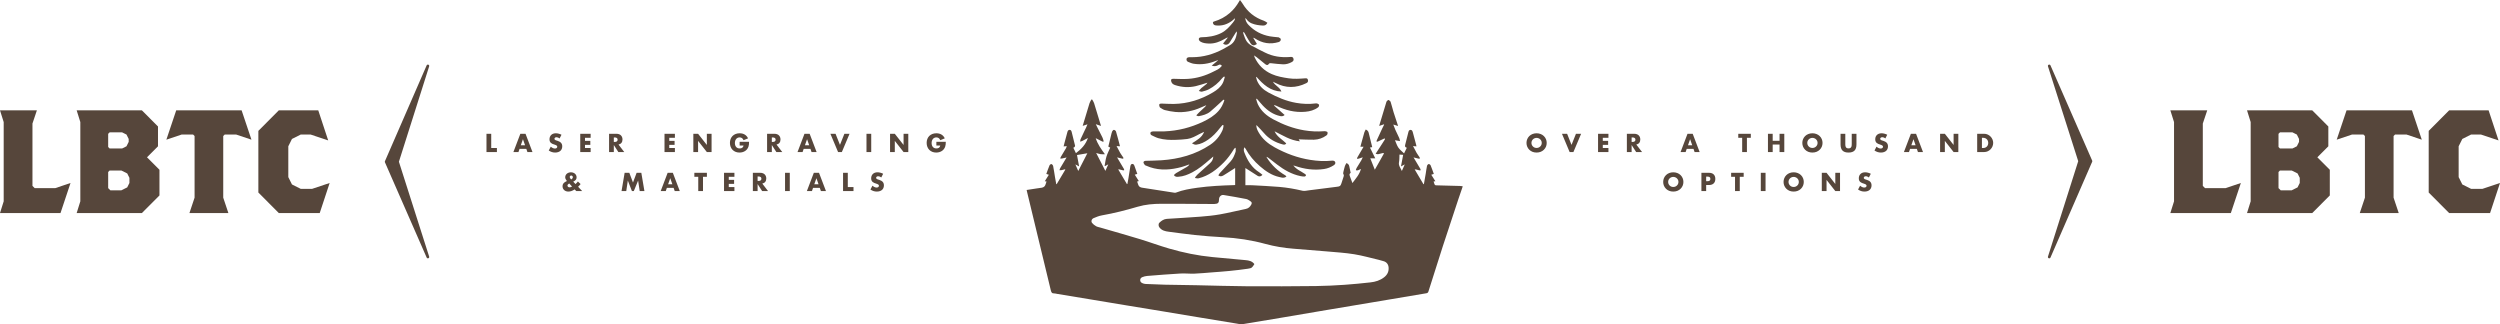 <svg width="1858" height="241" viewBox="0 0 1858 241" fill="none" xmlns="http://www.w3.org/2000/svg">
<path d="M1087 138.856C1085.96 141.873 1084.89 144.881 1083.89 147.912C1080 159.649 1076.08 171.379 1072.26 183.14C1068.65 194.262 1065.14 205.416 1061.63 216.57C1061.36 217.442 1060.93 217.808 1060.06 217.954C1046.84 220.163 1033.63 222.406 1020.41 224.63C1009.11 226.53 997.807 228.405 986.507 230.312C975.206 232.219 963.913 234.157 952.612 236.07C942.858 237.721 933.108 239.393 923.341 240.945C922.066 241.147 920.68 240.745 919.361 240.53C909.966 238.995 900.574 237.441 891.181 235.884C881.937 234.352 872.697 232.797 863.453 231.27C854.613 229.807 845.767 228.376 836.927 226.915C828.161 225.466 819.4 223.995 810.635 222.541C802.312 221.161 793.986 219.793 785.661 218.418C784.924 218.297 784.183 218.034 783.455 218.066C781.722 218.144 781.295 217.155 780.945 215.692C775.093 191.319 769.193 166.957 763.306 142.593C763.202 142.165 763.117 141.732 763 141.191C765.629 140.785 768.202 140.384 770.777 139.996C771.921 139.823 773.073 139.702 774.215 139.511C775.664 139.269 776.662 138.481 777.078 137.023C777.28 136.317 777.54 135.626 777.788 134.883C777.376 134.823 777.015 134.771 776.482 134.695C777.502 133.071 778.462 131.541 779.5 129.885C778.873 129.679 778.331 129.502 777.61 129.264C778.412 127.095 779.138 124.952 780.021 122.875C780.221 122.408 781.124 121.794 781.432 121.917C781.976 122.137 782.576 122.819 782.691 123.398C783.237 126.137 783.619 128.909 784.079 131.666C784.365 133.378 784.686 135.083 784.992 136.79C785.099 136.821 785.21 136.855 785.317 136.886C787.448 133.306 789.58 129.726 791.71 126.143L791.539 125.802C790.715 126.016 789.897 126.267 789.061 126.426C788.517 126.529 787.946 126.498 787.387 126.527C787.569 126 787.668 125.426 787.944 124.952C789.45 122.379 791 119.833 792.685 117.027C791.364 117.332 790.283 117.61 789.189 117.821C788.796 117.897 788.369 117.812 787.958 117.801C788.101 117.401 788.185 116.966 788.396 116.607C789.665 114.46 790.978 112.341 792.238 110.189C792.497 109.75 792.6 109.218 792.82 108.599C792.022 108.673 791.335 108.736 790.463 108.814C790.733 107.758 790.966 106.802 791.22 105.853C791.91 103.262 792.616 100.676 793.301 98.085C793.532 97.214 794.009 96.512 794.939 96.501C795.854 96.49 796.26 97.248 796.463 98.046C797.33 101.476 798.197 104.904 799.006 108.348C799.074 108.63 798.739 109.059 798.498 109.344C798.325 109.548 798.002 109.622 797.678 109.79C798.355 111.19 798.999 112.52 799.633 113.835C803.498 110.887 806.839 107.594 808.527 102.562C807.019 103.359 805.738 104.058 804.437 104.711C803.929 104.967 803.37 105.119 802.833 105.319C802.889 104.731 802.799 104.081 803.026 103.569C803.988 101.391 805.024 99.244 806.069 97.102C806.799 95.601 807.585 94.127 808.212 92.38C807.084 92.75 805.954 93.118 804.644 93.549C804.839 92.912 805.006 92.373 805.168 91.833C806.675 86.805 808.154 81.772 809.716 76.76C810.021 75.78 810.639 74.896 811.113 73.967C811.304 73.963 811.495 73.958 811.684 73.951C812.165 74.829 812.805 75.654 813.1 76.59C814.803 82.021 816.423 87.478 818.07 92.927C818.119 93.093 818.158 93.264 818.245 93.603C816.98 93.174 815.857 92.793 814.398 92.299C814.852 93.246 815.14 93.87 815.45 94.484C816.728 97.012 818.043 99.522 819.283 102.069C819.672 102.865 819.89 103.747 820.146 104.601C820.211 104.819 820.124 105.084 820.106 105.326C819.832 105.29 819.526 105.319 819.29 105.205C817.692 104.415 816.108 103.594 814.329 102.686C815.776 107.206 818.391 110.799 821.171 114.617C820.133 114.617 819.081 114.727 818.063 114.586C817.009 114.443 815.991 114.054 814.668 113.696C816.994 118.218 819.198 122.503 821.512 127.005C822.247 125.36 822.906 123.884 823.69 122.13C822.699 122.666 821.971 123.059 821.243 123.451C821.144 123.4 821.045 123.351 820.946 123.299C821.389 120.975 821.638 118.59 822.328 116.34C823.02 114.081 824.153 111.955 825.121 109.7C824.714 109.487 824.26 109.252 823.699 108.958C824.377 106.156 825.049 103.341 825.744 100.53C825.984 99.554 826.173 98.544 826.582 97.64C826.809 97.138 827.503 96.445 827.88 96.505C828.453 96.595 829.247 97.174 829.404 97.706C830.462 101.272 831.379 104.884 832.336 108.482C832.352 108.538 832.294 108.612 832.246 108.738C831.572 108.686 830.882 108.63 829.822 108.547C830.777 110.366 831.552 111.966 832.444 113.498C833.156 114.721 834.026 115.854 834.799 117.042C834.92 117.231 835.015 117.644 834.923 117.722C834.741 117.877 834.399 117.971 834.161 117.92C832.932 117.653 831.714 117.334 830.204 116.962C831.354 118.904 832.352 120.589 833.352 122.272C834.019 123.393 834.709 124.504 835.35 125.641C835.482 125.876 835.433 126.215 835.469 126.507C835.199 126.538 834.916 126.639 834.664 126.585C833.554 126.343 832.453 126.056 831.348 125.787C831.28 125.876 831.215 125.968 831.148 126.058C833.276 129.641 835.403 133.225 837.534 136.808C837.648 136.783 837.763 136.759 837.877 136.734C838.136 135.334 838.417 133.937 838.648 132.532C839.118 129.663 839.563 126.792 840.017 123.92C840.023 123.884 840.019 123.844 840.028 123.808C840.23 122.924 840.41 121.892 841.504 121.825C842.509 121.765 842.908 122.666 843.207 123.501C843.881 125.387 844.547 127.276 845.241 129.237C844.578 129.443 844.028 129.614 843.367 129.818C844.371 131.413 845.34 132.949 846.36 134.569C845.906 134.697 845.533 134.805 845.111 134.924C845.425 135.83 845.699 136.718 846.041 137.577C846.542 138.84 847.65 139.309 848.868 139.5C856.905 140.769 864.947 142.019 872.989 143.257C873.299 143.304 873.661 143.257 873.956 143.143C879.079 141.155 884.454 140.289 889.855 139.533C898.906 138.266 908.018 137.842 917.139 137.573C917.429 137.564 917.716 137.523 917.963 137.503L917.963 124.858C915.91 126.17 914.067 127.353 912.22 128.528C911.211 129.17 910.218 129.838 909.175 130.421C908.023 131.067 906.82 131.406 905.461 130.338C905.825 129.771 906.119 129.131 906.571 128.636C909.184 125.762 911.834 122.918 914.476 120.071C916.379 118.021 917.417 115.495 918.262 112.908C918.552 112.022 918.307 110.961 918.307 109.981C918.163 109.936 918.02 109.891 917.878 109.846C917.572 110.218 917.22 110.562 916.97 110.968C914.831 114.443 912.469 117.749 909.593 120.663C904.254 126.072 898.358 130.632 890.804 132.525C890.033 132.718 889.134 132.413 888.296 132.337C888.249 132.189 888.202 132.041 888.154 131.893C888.73 131.188 889.229 130.403 889.894 129.793C893.006 126.94 896.194 124.169 899.291 121.3C900.942 119.77 901.567 118.344 901.715 116.313C900.711 117.173 899.819 117.924 898.94 118.691C894.909 122.204 890.813 125.634 886.033 128.126C882.836 129.793 879.519 131.117 875.868 131.361C874.641 131.444 873.365 131.586 872.45 130.096C872.989 129.611 873.486 128.997 874.124 128.622C876.762 127.07 879.461 125.616 882.097 124.062C882.766 123.667 883.294 123.032 883.885 122.507C883.824 122.42 883.764 122.332 883.703 122.245C881.847 122.879 880.02 123.622 878.131 124.131C870.354 126.224 862.545 126.895 854.735 124.275C853.571 123.884 852.445 123.375 851.301 122.92C851.164 122.864 850.969 122.83 850.906 122.725C850.503 122.045 849.811 121.341 849.829 120.661C849.85 119.829 850.807 119.539 851.643 119.512C855.494 119.382 859.352 119.384 863.192 119.12C876.176 118.222 888.42 114.927 899.372 107.632C903.551 104.848 906.641 101.113 908.665 96.537C909.076 95.606 909.146 94.518 909.324 93.495C909.355 93.311 909.2 92.97 909.05 92.914C908.872 92.847 908.528 92.934 908.393 93.082C907.764 93.771 907.162 94.484 906.589 95.222C904.057 98.486 901.273 101.501 897.828 103.827C895.185 105.613 892.413 107.107 889.152 107.506C887.88 107.661 886.932 107.152 885.851 106.517C889.42 104.202 893.262 102.324 894.907 97.97C893.725 98.529 892.518 99.045 891.363 99.657C888.492 101.18 885.649 102.84 882.38 103.293C879.647 103.673 876.872 103.798 874.111 103.917C869.688 104.11 865.271 103.926 860.988 102.728C859.258 102.244 857.644 101.328 855.988 100.586C855.033 100.157 854.771 99.22 855.087 98.435C855.26 98.004 856.215 97.683 856.829 97.667C859.705 97.593 862.59 97.748 865.464 97.632C875.481 97.219 885.013 94.809 894.066 90.498C898.347 88.459 902.367 86.072 905.573 82.492C907.58 80.251 908.917 77.662 909.836 74.831C909.901 74.633 909.874 74.257 909.755 74.183C909.591 74.084 909.22 74.106 909.074 74.232C908.398 74.817 907.784 75.472 907.122 76.074C904.553 78.402 902.052 80.816 899.376 83.014C896.985 84.977 893.999 85.72 891.026 86.328C890.516 86.431 889.918 86.11 889.361 85.987C889.303 85.859 889.244 85.731 889.184 85.603C889.853 84.901 890.494 84.167 891.197 83.499C892.68 82.088 894.203 80.717 895.693 79.311C895.949 79.069 896.122 78.736 896.543 78.158C895.051 78.795 893.853 79.275 892.682 79.811C886.575 82.606 880.162 83.797 873.481 83.205C870.852 82.972 868.235 82.429 865.666 81.803C864.514 81.523 863.487 80.71 862.422 80.103C862.177 79.963 861.918 79.71 861.833 79.452C861.206 77.601 861.498 76.935 863.302 76.98C866.291 77.054 869.282 77.303 872.268 77.251C882.822 77.065 892.552 74.017 901.574 68.61C904.497 66.858 907.153 64.792 908.762 61.719C909.441 60.422 909.757 58.933 910.207 57.522C910.258 57.36 910.153 56.999 910.052 56.968C909.849 56.91 909.537 56.943 909.38 57.071C908.978 57.396 908.596 57.764 908.272 58.17C905.549 61.571 902.266 64.332 898.426 66.356C896.835 67.195 895.028 67.675 893.271 68.132C892.689 68.285 891.954 67.854 890.963 67.612C891.725 66.728 892.217 65.995 892.862 65.438C894.051 64.415 895.347 63.523 896.558 62.524C896.907 62.237 897.109 61.775 897.347 61.441C894.361 62.34 891.525 63.377 888.602 64.036C883.51 65.187 878.427 64.873 873.446 63.283C872.088 62.85 870.936 62.161 870.495 60.645C870.037 59.063 870.484 58.527 872.127 58.563C875.711 58.639 879.308 58.848 882.876 58.623C889.55 58.204 895.853 56.272 901.805 53.235C903.857 52.19 906.079 51.393 907.593 49.509C907.753 49.312 907.919 49.119 908.097 48.908C907.38 47.932 906.54 47.741 905.544 48.325C904.014 49.222 902.423 49.46 900.522 48.78C902.151 47.429 903.681 46.162 905.212 44.892C905.189 44.836 905.169 44.78 905.146 44.724C904.657 44.89 904.158 45.031 903.679 45.222C898.34 47.367 892.826 48.284 887.11 47.367C885.701 47.14 884.346 46.51 883 45.98C882.034 45.601 881.688 44.679 881.845 43.771C882.007 42.837 882.923 42.6 883.762 42.528C884.541 42.461 885.332 42.517 886.116 42.514C894.289 42.49 901.891 40.289 909.052 36.46C910.764 35.545 912.436 34.555 914.108 33.568C917.483 31.576 918.604 28.254 919.264 24.689C919.325 24.36 919.139 23.985 919.002 23.305C918.067 24.808 917.285 26.051 916.516 27.301C915.658 28.698 914.829 30.114 913.957 31.505C912.746 33.436 910.665 33.808 908.984 32.375C910.119 30.948 911.256 29.515 912.393 28.084C912.321 28.003 912.252 27.922 912.18 27.841C911.544 28.182 910.894 28.503 910.272 28.869C906.537 31.06 902.601 32.577 898.178 32.352C896.122 32.247 894.057 32.052 892.237 30.968C891.754 30.681 891.258 30.206 891.06 29.701C890.602 28.525 891.386 27.72 892.765 27.698C897.925 27.615 902.956 26.897 907.638 24.553C911.252 22.744 913.815 19.788 916.319 16.748C917.087 15.815 917.804 14.895 917.887 13.525C917.116 14.202 916.456 14.862 915.714 15.416C912.211 18.043 908.304 19.364 903.884 18.927C902.834 18.823 901.879 18.52 901.542 17.356C901.347 16.681 901.385 16.244 902.282 15.977C906.625 14.689 910.573 12.627 914.002 9.63C916.788 7.196 919.044 4.343 920.878 1.144C921.062 0.823 921.251 0.507 921.55 2.77217e-05C922.242 0.951 922.932 1.761 923.471 2.661C927.199 8.87 932.502 13.096 939.357 15.438C940.29 15.757 941.097 16.443 941.93 16.941C941.126 18.556 940.097 19.066 938.548 18.994C935.686 18.859 932.902 18.453 930.246 17.361C928.688 16.721 927.417 15.714 926.448 14.325C926.194 13.962 925.848 13.664 925.453 13.408C925.677 15.398 926.513 17.065 927.853 18.473C932.212 23.067 937.553 25.874 943.766 27.002C945.671 27.348 947.622 27.458 949.552 27.675C949.813 27.704 950.125 27.646 950.323 27.772C950.876 28.124 951.709 28.465 951.835 28.963C952.1 30.002 951.311 30.953 950.343 31.244C944.036 33.147 938.164 32.195 932.695 28.579C932.398 28.382 932.081 28.214 931.774 28.032C931.677 28.108 931.58 28.184 931.484 28.261C932.376 29.75 933.266 31.238 934.155 32.723C931.911 34.19 930.583 34.026 929.208 31.875C927.684 29.49 926.343 26.989 924.918 24.539C924.738 24.227 924.538 23.927 924.08 23.666C924.055 24.075 923.893 24.535 924.026 24.885C924.752 26.791 925.313 28.824 926.397 30.515C927.262 31.866 928.644 33.05 930.055 33.858C933.385 35.76 936.859 37.416 940.294 39.132C946 41.98 952.078 42.819 958.381 42.373C958.605 42.357 958.828 42.322 959.05 42.306C960.461 42.209 960.98 42.508 961.299 43.593C961.614 44.661 961.27 45.444 960.142 46.075C958.113 47.205 955.904 47.878 953.606 47.802C950.743 47.705 947.887 47.34 945.033 47.026C944.17 46.931 943.456 46.716 942.836 47.676C942.272 48.549 941.413 48.529 940.382 47.737C938.814 46.532 937.301 45.254 935.778 43.993C934.605 43.024 933.452 42.032 932.039 41.186C932.198 41.716 932.295 42.277 932.531 42.77C935.227 48.419 939.423 52.537 945.17 55.068C949.179 56.833 953.433 57.562 957.729 58.204C961.846 58.819 965.937 58.509 970.04 58.204C970.986 58.132 971.757 58.208 972.036 59.305C972.337 60.49 971.995 61.243 970.905 61.782C963.209 65.58 955.543 65.667 947.905 61.614C947.39 61.342 946.853 61.116 946.035 60.73C947.683 63.767 951.19 64.79 952.332 68.038C944.101 67.724 938.787 62.753 933.85 57.134C933.74 57.172 933.63 57.21 933.52 57.246C933.742 58.123 933.857 59.045 934.203 59.873C935.888 63.9 938.832 66.677 942.672 68.747C949.184 72.258 955.895 75.152 963.227 76.437C968.045 77.283 972.881 77.498 977.745 76.863C978.242 76.798 978.819 76.843 979.267 77.043C979.721 77.245 980.374 77.705 980.374 78.052C980.374 78.631 980.085 79.423 979.64 79.757C976.817 81.882 973.577 82.768 970.058 83.075C962.36 83.75 955.242 81.917 948.417 78.548C948.008 78.346 947.548 78.247 947.11 78.102C947.04 78.234 946.97 78.364 946.898 78.496C949.496 80.8 952.091 83.106 954.743 85.457C953.772 86.375 952.702 86.538 951.505 86.283C946.296 85.166 942.15 82.279 938.564 78.494C937.205 77.058 935.971 75.504 934.67 74.012C934.454 73.765 934.185 73.566 933.94 73.344C933.812 73.413 933.684 73.483 933.556 73.552C933.942 74.799 934.198 76.107 934.74 77.283C937.162 82.528 941.337 86.029 946.328 88.715C953.545 92.598 961.115 95.476 969.225 96.846C974.114 97.672 979.033 97.894 983.979 97.522C984.347 97.495 984.743 97.461 985.089 97.558C985.621 97.706 986.493 97.876 986.565 98.19C986.769 99.074 986.709 100.003 985.779 100.673C982.992 102.681 979.851 103.758 976.474 103.834C972.719 103.917 968.957 103.661 965.196 103.551C965.369 103.843 965.674 104.352 966.09 105.05C962.54 104.653 959.372 103.63 956.352 102.21C953.332 100.79 950.401 99.182 947.276 97.578C949.076 101.741 953.028 103.657 955.949 106.575C955.304 107.623 954.376 107.607 953.453 107.37C947.887 105.936 943.081 103.262 939.319 98.816C937.778 96.992 936.063 95.314 934.421 93.576C934.223 93.367 933.98 93.201 933.679 92.945C933.659 95.043 934.484 96.736 935.423 98.39C938.243 103.356 942.451 106.815 947.393 109.537C955.707 114.115 964.479 117.361 973.876 118.833C979.139 119.658 984.428 119.997 989.749 119.405C989.897 119.389 990.048 119.375 990.196 119.375C991.156 119.375 992.088 119.633 992.371 120.6C992.632 121.491 992.095 122.263 991.324 122.772C989.118 124.234 986.7 125.212 984.087 125.605C976.685 126.718 969.494 125.722 962.466 123.299C962.054 123.158 961.639 123.021 961.183 122.967C962.776 125.013 964.886 126.352 967.106 127.563C968.148 128.133 969.157 128.773 970.126 129.457C970.402 129.652 970.712 130.262 970.607 130.437C970.389 130.796 969.899 131.206 969.519 131.209C968.524 131.215 967.51 131.085 966.531 130.883C959.902 129.511 954.23 126.193 948.934 122.144C946.887 120.58 944.869 118.976 942.827 117.406C942.359 117.047 941.845 116.749 941.202 116.531C941.341 116.798 941.461 117.078 941.622 117.332C945.089 122.749 949.615 127.059 955.188 130.284C955.536 130.486 955.783 130.863 956.075 131.157C955.731 131.384 955.415 131.682 955.039 131.826C953.543 132.4 952.082 131.87 950.644 131.543C945.089 130.282 940.557 127.173 936.342 123.519C932.039 119.79 928.417 115.506 925.689 110.492C925.5 110.147 925.199 109.862 924.866 109.445C924.179 110.79 924.32 112.031 924.765 113.211C927.053 119.268 930.318 124.609 935.978 128.151C936.418 128.427 936.825 128.764 937.234 129.089C937.582 129.365 937.912 129.665 938.252 129.955C937.223 131.108 935.951 131.478 934.749 130.738C931.643 128.824 928.599 126.81 925.57 124.863L925.57 137.665C927.253 137.665 928.999 137.584 930.733 137.678C937.416 138.046 944.105 138.347 950.772 138.91C956.576 139.401 962.313 140.404 967.996 141.754C969.467 142.104 971.157 141.644 972.732 141.449C979.734 140.579 986.727 139.646 993.731 138.789C995.829 138.531 996.27 138.277 996.93 136.287C997.494 134.589 998.074 132.896 998.591 131.184C998.721 130.751 998.829 130.114 998.611 129.811C998.043 129.022 998.245 128.304 998.463 127.507C998.838 126.143 999.094 124.744 999.53 123.4C999.782 122.626 1000.29 121.933 1000.68 121.197C1001.98 121.713 1002.56 122.478 1002.78 123.593C1003.09 125.183 1003.46 126.763 1003.82 128.452C1002.83 129.212 1002.72 129.629 1003.29 131.13C1003.88 132.721 1004.48 134.316 1005.12 136.036C1007.59 132.716 1010.34 129.746 1011.46 125.589C1010.13 125.982 1009.2 127.13 1007.66 126.433C1007.84 125.912 1007.95 125.327 1008.23 124.849C1009.36 122.958 1010.55 121.112 1011.69 119.227C1012.07 118.597 1012.35 117.902 1012.82 116.917C1011.56 117.33 1010.6 117.675 1009.61 117.953C1009.26 118.052 1008.87 117.982 1008.49 117.989C1008.59 117.65 1008.62 117.276 1008.79 116.982C1010.18 114.559 1011.61 112.152 1013.02 109.738C1013.13 109.554 1013.23 109.364 1013.4 109.059L1011.04 109.059C1011.25 108.287 1011.42 107.625 1011.6 106.966C1012.37 104.132 1013.12 101.29 1013.95 98.471C1014.18 97.712 1014.64 97.026 1015.03 96.232C1016.21 96.806 1016.91 97.445 1017.19 98.632C1018 102.179 1018.92 105.701 1019.83 109.332C1019.43 109.409 1018.84 109.525 1018.15 109.66C1019.46 112.32 1020.73 114.9 1022.1 117.686L1018.4 117.686C1019.54 120.553 1020.62 123.256 1021.76 126.128C1022.9 124.113 1023.96 122.242 1025.02 120.367C1026.12 118.418 1027.21 116.468 1028.3 114.51C1028.43 114.274 1028.45 113.985 1028.53 113.72C1028.22 113.731 1027.91 113.693 1027.62 113.763C1026.46 114.037 1025.33 114.411 1024.17 114.606C1023.67 114.689 1023.11 114.425 1022.38 114.279C1024.07 111.665 1025.65 109.234 1027.22 106.802C1027.89 105.768 1028.57 104.743 1029.21 103.691C1029.33 103.491 1029.28 103.186 1029.31 102.928C1029.07 102.957 1028.81 102.932 1028.6 103.027C1027.05 103.747 1025.51 104.498 1023.96 105.214C1023.72 105.324 1023.41 105.286 1023.14 105.317C1023.13 105.037 1023.02 104.711 1023.12 104.482C1024.46 101.537 1025.81 98.601 1027.18 95.669C1027.66 94.644 1028.19 93.641 1028.69 92.629C1028.62 92.553 1028.56 92.479 1028.49 92.403C1027.38 92.786 1026.28 93.167 1025.03 93.603C1025.12 93.233 1025.17 92.963 1025.25 92.703C1026.89 87.247 1028.53 81.794 1030.19 76.343C1030.3 75.955 1030.39 75.506 1030.65 75.224C1031.02 74.817 1031.7 74.165 1031.94 74.277C1032.57 74.571 1033.32 75.129 1033.52 75.746C1034.34 78.256 1034.92 80.845 1035.7 83.369C1036.75 86.745 1037.9 90.087 1039.06 93.632C1037.92 93.291 1036.91 92.988 1035.49 92.564C1036.08 94.083 1036.51 95.359 1037.07 96.582C1037.99 98.616 1039.01 100.602 1039.93 102.636C1040.21 103.264 1040.28 103.989 1040.5 104.866C1039.24 104.655 1038.13 104.467 1036.74 104.231C1037.62 106.212 1038.18 108.146 1039.27 109.714C1040.37 111.3 1042 112.52 1043.5 114.003C1044.21 112.545 1044.86 111.232 1045.48 109.963C1045.41 109.828 1045.39 109.718 1045.35 109.707C1044.03 109.364 1044.08 108.529 1044.38 107.428C1045.17 104.516 1045.86 101.577 1046.59 98.648C1046.83 97.692 1047.05 96.573 1048.22 96.508C1049.45 96.44 1049.8 97.535 1050.07 98.547C1050.9 101.676 1051.74 104.805 1052.57 107.937C1052.64 108.179 1052.65 108.44 1052.69 108.798C1051.93 108.727 1051.24 108.664 1050.17 108.563C1051.12 110.384 1051.9 112.004 1052.8 113.556C1053.47 114.716 1054.31 115.78 1055.04 116.91C1055.2 117.161 1055.2 117.518 1055.27 117.825C1054.96 117.861 1054.63 117.98 1054.34 117.917C1053.15 117.657 1051.97 117.343 1050.53 116.986C1052.04 119.515 1053.41 121.814 1054.78 124.111C1055.07 124.591 1055.4 125.051 1055.64 125.553C1055.77 125.845 1055.76 126.206 1055.82 126.534C1055.51 126.561 1055.19 126.659 1054.9 126.599C1054.03 126.41 1053.17 126.152 1052.3 125.944C1052.1 125.897 1051.88 125.937 1051.4 125.937C1053.64 129.699 1055.78 133.297 1057.91 136.898C1058.02 136.864 1058.13 136.828 1058.25 136.794C1058.71 134.168 1059.17 131.543 1059.62 128.914C1059.93 127.038 1060.14 125.143 1060.55 123.292C1060.68 122.74 1061.27 122.043 1061.78 121.913C1062.17 121.812 1063.02 122.386 1063.22 122.85C1064.1 124.932 1064.81 127.083 1065.61 129.259C1064.93 129.475 1064.42 129.643 1063.72 129.867C1064.74 131.491 1065.72 133.041 1066.77 134.699C1066.21 134.769 1065.86 134.816 1065.44 134.867C1065.71 135.691 1065.91 136.485 1066.26 137.212C1066.38 137.476 1066.85 137.721 1067.17 137.73C1073.15 137.909 1079.14 138.046 1085.12 138.208C1085.75 138.226 1086.38 138.336 1087 138.403L1087 138.852L1087 138.856ZM932.257 196.259C930.576 198.982 930.362 199.283 927.356 199.727C922.851 200.391 918.321 200.909 913.788 201.367C909.438 201.807 905.072 202.098 900.713 202.435C896.356 202.773 892.001 203.211 887.635 203.377C884.164 203.509 880.667 203.083 877.205 203.283C868.963 203.756 860.73 204.429 852.499 205.088C851.297 205.185 850.079 205.535 848.953 205.979C847.991 206.36 847.319 207.154 847.387 208.334C847.452 209.458 848.191 210.091 849.108 210.479C849.816 210.78 850.602 211.004 851.364 211.04C856.146 211.26 860.93 211.475 865.716 211.583C873.495 211.755 881.276 211.82 889.056 211.975C901.897 212.231 914.737 212.682 927.581 212.76C944.418 212.864 961.257 212.769 978.094 212.59C985.23 212.514 992.371 212.126 999.497 211.65C1005.83 211.228 1012.15 210.54 1018.47 209.873C1022.18 209.481 1025.69 208.422 1028.71 206.049C1031.09 204.173 1032.26 201.804 1032.01 198.749C1031.81 196.42 1030.51 194.754 1028.28 194.108C1027.13 193.776 1026 193.415 1024.84 193.141C1018.7 191.698 1012.62 189.946 1006.42 188.946C999.793 187.876 993.057 187.463 986.358 186.873C977.981 186.135 969.595 185.496 961.21 184.834C954.197 184.28 947.278 183.145 940.494 181.294C930.077 178.452 919.487 176.852 908.701 176.294C901.801 175.937 894.902 175.365 888.026 174.663C881.528 173.999 875.063 173.025 868.581 172.218C865.97 171.893 863.511 171.334 861.759 169.113C860.891 168.012 860.748 166.388 861.736 165.448C863.271 163.992 865.006 162.803 867.215 162.657C875.497 162.112 883.789 161.679 892.062 161.031C896.972 160.645 901.897 160.169 906.74 159.312C913.162 158.175 919.5 156.58 925.898 155.279C927.911 154.868 929.1 153.666 929.987 151.979C930.45 151.098 930.403 150.267 929.54 149.716C928.482 149.038 927.41 148.157 926.232 147.923C920.635 146.815 915.009 145.864 909.378 144.931C907.602 144.637 906.012 146.185 905.994 148.013C905.967 150.781 905.27 151.501 902.497 151.602C901.825 151.627 901.151 151.611 900.477 151.607C888.022 151.546 875.567 151.421 863.111 151.447C857.164 151.461 851.238 151.943 845.486 153.648C836.758 156.237 827.946 158.464 818.971 160.055C816.839 160.432 814.756 161.262 812.751 162.125C811.264 162.767 810.727 164.544 811.637 165.688C812.416 166.668 813.493 167.494 814.594 168.115C815.542 168.651 816.704 168.817 817.778 169.129C827.55 171.973 837.352 174.728 847.088 177.689C854.393 179.91 861.561 182.586 868.889 184.72C879.434 187.791 890.177 189.998 901.131 191.055C909.315 191.842 917.498 192.632 925.689 193.327C928.239 193.545 930.562 194.047 932.254 196.268L932.257 196.259ZM801.357 127.077C803.667 122.581 805.878 118.278 808.129 113.895C805.399 114.362 802.851 114.799 800.426 115.212C800.927 117.893 801.442 120.661 802.006 123.685C800.968 123.131 800.208 122.722 799.224 122.195C799.966 123.893 800.602 125.347 801.357 127.074L801.357 127.077ZM1040.08 114.878C1039.98 116.789 1040.1 118.682 1039.74 120.484C1039.22 123.09 1040.88 124.786 1041.87 127.077C1042.63 125.345 1043.27 123.882 1044.01 122.184C1043.01 122.722 1042.26 123.126 1041.21 123.689C1041.79 120.623 1042.3 117.866 1042.83 115.071C1042 115.012 1041.09 114.947 1040.08 114.875L1040.08 114.878Z" fill="#56463B"/>
<path d="M44.962 158.349H0L2.742 149.623V90.726L0 82H27.416L24.126 91.816V138.171L25.771 139.807H41.123L52.419 135.99L44.962 158.349Z" fill="#56463B"/>
<path d="M105.442 158.349H56.977L59.699 149.623V90.726L56.977 82H105.442L117.422 93.998V108.722L109.254 116.902L118.511 126.173V145.26L105.442 158.349ZM95.64 103.269L94.006 99.996L90.739 98.361H81.482L80.392 99.451V109.267L81.482 110.358H90.739L94.006 108.722L95.64 105.45V103.269ZM96.185 132.172L94.551 128.9L90.195 126.719H81.482L80.392 127.809V139.807L82.026 141.443H90.195L94.551 139.262L96.185 135.99V132.172Z" fill="#56463B"/>
<path d="M175.52 99.996H167.001L165.909 101.087V146.897L169.732 158.349H140.788L144.611 146.897V101.087L143.519 99.996H135L123.641 103.814L130.964 82H179.567L186.885 103.814L175.526 99.996H175.52Z" fill="#56463B"/>
<path d="M237.616 158.349H207.213L192.012 143.079V97.27L207.213 82H236.531L243.914 104.359L230.884 99.996H223.501L216.986 103.269L214.271 108.722V131.627L216.986 137.08L223.501 140.352H231.97L245 135.99L237.616 158.349Z" fill="#56463B"/>
<path d="M365.076 99.428V110.012H369.306V113H361.548V99.428H365.076ZM390.231 107.96L388.647 103.442L387.063 107.96H390.231ZM391.167 110.642H386.127L385.317 113H381.555L386.721 99.428H390.573L395.739 113H391.977L391.167 110.642ZM415.894 102.902C415.51 102.59 415.126 102.362 414.742 102.218C414.358 102.062 413.986 101.984 413.626 101.984C413.17 101.984 412.798 102.092 412.51 102.308C412.222 102.524 412.078 102.806 412.078 103.154C412.078 103.394 412.15 103.592 412.294 103.748C412.438 103.904 412.624 104.042 412.852 104.162C413.092 104.27 413.356 104.366 413.644 104.45C413.944 104.534 414.238 104.624 414.526 104.72C415.678 105.104 416.518 105.62 417.046 106.268C417.586 106.904 417.856 107.738 417.856 108.77C417.856 109.466 417.736 110.096 417.496 110.66C417.268 111.224 416.926 111.71 416.47 112.118C416.026 112.514 415.474 112.82 414.814 113.036C414.166 113.264 413.428 113.378 412.6 113.378C410.884 113.378 409.294 112.868 407.83 111.848L409.342 109.004C409.87 109.472 410.392 109.82 410.908 110.048C411.424 110.276 411.934 110.39 412.438 110.39C413.014 110.39 413.44 110.258 413.716 109.994C414.004 109.73 414.148 109.43 414.148 109.094C414.148 108.89 414.112 108.716 414.04 108.572C413.968 108.416 413.848 108.278 413.68 108.158C413.512 108.026 413.29 107.906 413.014 107.798C412.75 107.69 412.426 107.57 412.042 107.438C411.586 107.294 411.136 107.138 410.692 106.97C410.26 106.79 409.87 106.556 409.522 106.268C409.186 105.98 408.91 105.62 408.694 105.188C408.49 104.744 408.388 104.186 408.388 103.514C408.388 102.842 408.496 102.236 408.712 101.696C408.94 101.144 409.252 100.676 409.648 100.292C410.056 99.896 410.548 99.59 411.124 99.374C411.712 99.158 412.366 99.05 413.086 99.05C413.758 99.05 414.46 99.146 415.192 99.338C415.924 99.518 416.626 99.788 417.298 100.148L415.894 102.902ZM438.961 102.416H434.767V104.684H438.727V107.672H434.767V110.012H438.961V113H431.239V99.428H438.961V102.416ZM456.193 105.494H456.859C457.555 105.494 458.089 105.35 458.461 105.062C458.833 104.774 459.019 104.36 459.019 103.82C459.019 103.28 458.833 102.866 458.461 102.578C458.089 102.29 457.555 102.146 456.859 102.146H456.193V105.494ZM463.951 113H459.559L456.193 107.78V113H452.665V99.428H458.155C458.911 99.428 459.571 99.542 460.135 99.77C460.699 99.986 461.161 100.286 461.521 100.67C461.893 101.054 462.169 101.498 462.349 102.002C462.541 102.506 462.637 103.046 462.637 103.622C462.637 104.654 462.385 105.494 461.881 106.142C461.389 106.778 460.657 107.21 459.685 107.438L463.951 113ZM501.586 102.416H497.392V104.684H501.352V107.672H497.392V110.012H501.586V113H493.864V99.428H501.586V102.416ZM515.289 113V99.428H518.817L525.333 107.726V99.428H528.843V113H525.333L518.817 104.702V113H515.289ZM549.702 105.404H556.704C556.704 106.124 556.674 106.778 556.614 107.366C556.554 107.954 556.434 108.5 556.254 109.004C556.002 109.712 555.66 110.342 555.228 110.894C554.796 111.434 554.286 111.89 553.698 112.262C553.122 112.622 552.486 112.898 551.79 113.09C551.094 113.282 550.362 113.378 549.594 113.378C548.538 113.378 547.572 113.204 546.696 112.856C545.832 112.508 545.088 112.022 544.464 111.398C543.84 110.762 543.354 110.006 543.006 109.13C542.658 108.242 542.484 107.264 542.484 106.196C542.484 105.14 542.652 104.174 542.988 103.298C543.336 102.41 543.822 101.654 544.446 101.03C545.082 100.406 545.844 99.92 546.732 99.572C547.62 99.224 548.61 99.05 549.702 99.05C551.118 99.05 552.36 99.356 553.428 99.968C554.496 100.58 555.342 101.528 555.966 102.812L552.618 104.198C552.306 103.454 551.898 102.92 551.394 102.596C550.902 102.272 550.338 102.11 549.702 102.11C549.174 102.11 548.694 102.212 548.262 102.416C547.83 102.608 547.458 102.89 547.146 103.262C546.846 103.622 546.606 104.06 546.426 104.576C546.258 105.092 546.174 105.668 546.174 106.304C546.174 106.88 546.246 107.414 546.39 107.906C546.546 108.398 546.774 108.824 547.074 109.184C547.374 109.544 547.746 109.826 548.19 110.03C548.634 110.222 549.15 110.318 549.738 110.318C550.086 110.318 550.422 110.282 550.746 110.21C551.07 110.126 551.358 110 551.61 109.832C551.874 109.652 552.09 109.424 552.258 109.148C552.426 108.872 552.54 108.536 552.6 108.14H549.702V105.404ZM573.622 105.494H574.288C574.984 105.494 575.518 105.35 575.89 105.062C576.262 104.774 576.448 104.36 576.448 103.82C576.448 103.28 576.262 102.866 575.89 102.578C575.518 102.29 574.984 102.146 574.288 102.146H573.622V105.494ZM581.38 113H576.988L573.622 107.78V113H570.094V99.428H575.584C576.34 99.428 577 99.542 577.564 99.77C578.128 99.986 578.59 100.286 578.95 100.67C579.322 101.054 579.598 101.498 579.778 102.002C579.97 102.506 580.066 103.046 580.066 103.622C580.066 104.654 579.814 105.494 579.31 106.142C578.818 106.778 578.086 107.21 577.114 107.438L581.38 113ZM601.395 107.96L599.811 103.442L598.227 107.96H601.395ZM602.331 110.642H597.291L596.481 113H592.719L597.885 99.428H601.737L606.903 113H603.141L602.331 110.642ZM620.982 99.428L624.258 107.69L627.552 99.428H631.386L625.662 113H622.854L617.148 99.428H620.982ZM647.496 99.428V113H643.968V99.428H647.496ZM661.491 113V99.428H665.019L671.535 107.726V99.428H675.045V113H671.535L665.019 104.702V113H661.491ZM695.904 105.404H702.906C702.906 106.124 702.876 106.778 702.816 107.366C702.756 107.954 702.636 108.5 702.456 109.004C702.204 109.712 701.862 110.342 701.43 110.894C700.998 111.434 700.488 111.89 699.9 112.262C699.324 112.622 698.688 112.898 697.992 113.09C697.296 113.282 696.564 113.378 695.796 113.378C694.74 113.378 693.774 113.204 692.898 112.856C692.034 112.508 691.29 112.022 690.666 111.398C690.042 110.762 689.556 110.006 689.208 109.13C688.86 108.242 688.686 107.264 688.686 106.196C688.686 105.14 688.854 104.174 689.19 103.298C689.538 102.41 690.024 101.654 690.648 101.03C691.284 100.406 692.046 99.92 692.934 99.572C693.822 99.224 694.812 99.05 695.904 99.05C697.32 99.05 698.562 99.356 699.63 99.968C700.698 100.58 701.544 101.528 702.168 102.812L698.82 104.198C698.508 103.454 698.1 102.92 697.596 102.596C697.104 102.272 696.54 102.11 695.904 102.11C695.376 102.11 694.896 102.212 694.464 102.416C694.032 102.608 693.66 102.89 693.348 103.262C693.048 103.622 692.808 104.06 692.628 104.576C692.46 105.092 692.376 105.668 692.376 106.304C692.376 106.88 692.448 107.414 692.592 107.906C692.748 108.398 692.976 108.824 693.276 109.184C693.576 109.544 693.948 109.826 694.392 110.03C694.836 110.222 695.352 110.318 695.94 110.318C696.288 110.318 696.624 110.282 696.948 110.21C697.272 110.126 697.56 110 697.812 109.832C698.076 109.652 698.292 109.424 698.46 109.148C698.628 108.872 698.742 108.536 698.802 108.14H695.904V105.404ZM424.476 133.378C425.316 132.874 425.736 132.31 425.736 131.686C425.736 131.35 425.622 131.062 425.394 130.822C425.178 130.57 424.896 130.444 424.548 130.444C424.224 130.444 423.954 130.552 423.738 130.768C423.522 130.984 423.414 131.254 423.414 131.578C423.414 132.01 423.768 132.61 424.476 133.378ZM423.018 136.33C422.166 136.858 421.74 137.386 421.74 137.914C421.74 138.106 421.782 138.286 421.866 138.454C421.95 138.61 422.064 138.748 422.208 138.868C422.352 138.976 422.514 139.066 422.694 139.138C422.886 139.198 423.09 139.228 423.306 139.228C423.906 139.228 424.524 139.03 425.16 138.634L423.018 136.33ZM427.734 136.816C428.454 136.132 429.042 135.484 429.498 134.872L431.496 136.798C431.292 137.074 431.058 137.356 430.794 137.644C430.542 137.92 430.248 138.214 429.912 138.526L429.642 138.778L432.666 142H428.274L427.086 140.758C425.466 141.838 423.912 142.378 422.424 142.378C421.788 142.378 421.206 142.282 420.678 142.09C420.15 141.898 419.694 141.628 419.31 141.28C418.926 140.932 418.626 140.524 418.41 140.056C418.194 139.576 418.086 139.054 418.086 138.49C418.086 137.986 418.152 137.542 418.284 137.158C418.428 136.762 418.668 136.384 419.004 136.024C419.256 135.748 419.532 135.514 419.832 135.322C420.144 135.118 420.522 134.914 420.966 134.71L421.344 134.53L421.11 134.26C420.414 133.384 420.066 132.55 420.066 131.758C420.066 131.23 420.174 130.738 420.39 130.282C420.606 129.826 420.9 129.436 421.272 129.112C421.656 128.776 422.106 128.518 422.622 128.338C423.138 128.146 423.696 128.05 424.296 128.05C424.908 128.05 425.472 128.146 425.988 128.338C426.504 128.518 426.948 128.776 427.32 129.112C427.704 129.448 427.998 129.844 428.202 130.3C428.418 130.744 428.526 131.23 428.526 131.758C428.526 132.118 428.484 132.448 428.4 132.748C428.316 133.036 428.172 133.312 427.968 133.576C427.776 133.828 427.518 134.074 427.194 134.314C426.882 134.542 426.492 134.776 426.024 135.016L427.734 136.816ZM461.922 142L464.226 128.428H467.718L470.436 135.664L473.136 128.428H476.628L478.932 142H475.422L474.252 134.188L471.048 142H469.644L466.602 134.188L465.432 142H461.922ZM499.707 136.96L498.123 132.442L496.539 136.96H499.707ZM500.643 139.642H495.603L494.793 142H491.031L496.197 128.428H500.049L505.215 142H501.453L500.643 139.642ZM522.469 131.416V142H518.941V131.416H516.043V128.428H525.367V131.416H522.469ZM545.818 131.416H541.624V133.684H545.584V136.672H541.624V139.012H545.818V142H538.096V128.428H545.818V131.416ZM563.049 134.494H563.715C564.411 134.494 564.945 134.35 565.317 134.062C565.689 133.774 565.875 133.36 565.875 132.82C565.875 132.28 565.689 131.866 565.317 131.578C564.945 131.29 564.411 131.146 563.715 131.146H563.049V134.494ZM570.807 142H566.415L563.049 136.78V142H559.521V128.428H565.011C565.767 128.428 566.427 128.542 566.991 128.77C567.555 128.986 568.017 129.286 568.377 129.67C568.749 130.054 569.025 130.498 569.205 131.002C569.397 131.506 569.493 132.046 569.493 132.622C569.493 133.654 569.241 134.494 568.737 135.142C568.245 135.778 567.513 136.21 566.541 136.438L570.807 142ZM586.971 128.428V142H583.443V128.428H586.971ZM608.346 136.96L606.762 132.442L605.178 136.96H608.346ZM609.282 139.642H604.242L603.432 142H599.67L604.836 128.428H608.688L613.854 142H610.092L609.282 139.642ZM630.086 128.428V139.012H634.316V142H626.558V128.428H630.086ZM654.961 131.902C654.577 131.59 654.193 131.362 653.809 131.218C653.425 131.062 653.053 130.984 652.693 130.984C652.237 130.984 651.865 131.092 651.577 131.308C651.289 131.524 651.145 131.806 651.145 132.154C651.145 132.394 651.217 132.592 651.361 132.748C651.505 132.904 651.691 133.042 651.919 133.162C652.159 133.27 652.423 133.366 652.711 133.45C653.011 133.534 653.305 133.624 653.593 133.72C654.745 134.104 655.585 134.62 656.113 135.268C656.653 135.904 656.923 136.738 656.923 137.77C656.923 138.466 656.803 139.096 656.563 139.66C656.335 140.224 655.993 140.71 655.537 141.118C655.093 141.514 654.541 141.82 653.881 142.036C653.233 142.264 652.495 142.378 651.667 142.378C649.951 142.378 648.361 141.868 646.897 140.848L648.409 138.004C648.937 138.472 649.459 138.82 649.975 139.048C650.491 139.276 651.001 139.39 651.505 139.39C652.081 139.39 652.507 139.258 652.783 138.994C653.071 138.73 653.215 138.43 653.215 138.094C653.215 137.89 653.179 137.716 653.107 137.572C653.035 137.416 652.915 137.278 652.747 137.158C652.579 137.026 652.357 136.906 652.081 136.798C651.817 136.69 651.493 136.57 651.109 136.438C650.653 136.294 650.203 136.138 649.759 135.97C649.327 135.79 648.937 135.556 648.589 135.268C648.253 134.98 647.977 134.62 647.761 134.188C647.557 133.744 647.455 133.186 647.455 132.514C647.455 131.842 647.563 131.236 647.779 130.696C648.007 130.144 648.319 129.676 648.715 129.292C649.123 128.896 649.615 128.59 650.191 128.374C650.779 128.158 651.433 128.05 652.153 128.05C652.825 128.05 653.527 128.146 654.259 128.338C654.991 128.518 655.693 128.788 656.365 129.148L654.961 131.902Z" fill="#56463B"/>
<path d="M1138.17 106.214C1138.17 106.754 1138.28 107.252 1138.48 107.708C1138.68 108.164 1138.96 108.56 1139.31 108.896C1139.66 109.232 1140.06 109.496 1140.51 109.688C1140.98 109.868 1141.47 109.958 1141.99 109.958C1142.51 109.958 1142.99 109.868 1143.45 109.688C1143.92 109.496 1144.32 109.232 1144.67 108.896C1145.03 108.56 1145.31 108.164 1145.52 107.708C1145.72 107.252 1145.82 106.754 1145.82 106.214C1145.82 105.674 1145.72 105.176 1145.52 104.72C1145.31 104.264 1145.03 103.868 1144.67 103.532C1144.32 103.196 1143.92 102.938 1143.45 102.758C1142.99 102.566 1142.51 102.47 1141.99 102.47C1141.47 102.47 1140.98 102.566 1140.51 102.758C1140.06 102.938 1139.66 103.196 1139.31 103.532C1138.96 103.868 1138.68 104.264 1138.48 104.72C1138.28 105.176 1138.17 105.674 1138.17 106.214ZM1134.48 106.214C1134.48 105.206 1134.67 104.27 1135.04 103.406C1135.41 102.53 1135.93 101.768 1136.59 101.12C1137.25 100.472 1138.04 99.968 1138.95 99.608C1139.87 99.236 1140.89 99.05 1141.99 99.05C1143.08 99.05 1144.09 99.236 1145.01 99.608C1145.94 99.968 1146.73 100.472 1147.39 101.12C1148.06 101.768 1148.58 102.53 1148.96 103.406C1149.33 104.27 1149.51 105.206 1149.51 106.214C1149.51 107.222 1149.33 108.164 1148.96 109.04C1148.58 109.904 1148.06 110.66 1147.39 111.308C1146.73 111.956 1145.94 112.466 1145.01 112.838C1144.09 113.198 1143.08 113.378 1141.99 113.378C1140.89 113.378 1139.87 113.198 1138.95 112.838C1138.04 112.466 1137.25 111.956 1136.59 111.308C1135.93 110.66 1135.41 109.904 1135.04 109.04C1134.67 108.164 1134.48 107.222 1134.48 106.214ZM1164.68 99.428L1167.96 107.69L1171.25 99.428H1175.09L1169.36 113H1166.55L1160.85 99.428H1164.68ZM1195.39 102.416H1191.2V104.684H1195.16V107.672H1191.2V110.012H1195.39V113H1187.67V99.428H1195.39V102.416ZM1212.62 105.494H1213.29C1213.98 105.494 1214.52 105.35 1214.89 105.062C1215.26 104.774 1215.45 104.36 1215.45 103.82C1215.45 103.28 1215.26 102.866 1214.89 102.578C1214.52 102.29 1213.98 102.146 1213.29 102.146H1212.62V105.494ZM1220.38 113H1215.99L1212.62 107.78V113H1209.09V99.428H1214.58C1215.34 99.428 1216 99.542 1216.56 99.77C1217.13 99.986 1217.59 100.286 1217.95 100.67C1218.32 101.054 1218.6 101.498 1218.78 102.002C1218.97 102.506 1219.07 103.046 1219.07 103.622C1219.07 104.654 1218.81 105.494 1218.31 106.142C1217.82 106.778 1217.09 107.21 1216.11 107.438L1220.38 113ZM1257.67 107.96L1256.09 103.442L1254.5 107.96H1257.67ZM1258.61 110.642H1253.57L1252.76 113H1249L1254.16 99.428H1258.01L1263.18 113H1259.42L1258.61 110.642ZM1298.31 102.416V113H1294.78V102.416H1291.88V99.428H1301.21V102.416H1298.31ZM1317.46 104.666H1322.56V99.428H1326.09V113H1322.56V107.402H1317.46V113H1313.94V99.428H1317.46V104.666ZM1343.17 106.214C1343.17 106.754 1343.27 107.252 1343.47 107.708C1343.68 108.164 1343.95 108.56 1344.3 108.896C1344.65 109.232 1345.05 109.496 1345.51 109.688C1345.98 109.868 1346.47 109.958 1346.98 109.958C1347.5 109.958 1347.99 109.868 1348.44 109.688C1348.91 109.496 1349.32 109.232 1349.67 108.896C1350.03 108.56 1350.31 108.164 1350.51 107.708C1350.72 107.252 1350.82 106.754 1350.82 106.214C1350.82 105.674 1350.72 105.176 1350.51 104.72C1350.31 104.264 1350.03 103.868 1349.67 103.532C1349.32 103.196 1348.91 102.938 1348.44 102.758C1347.99 102.566 1347.5 102.47 1346.98 102.47C1346.47 102.47 1345.98 102.566 1345.51 102.758C1345.05 102.938 1344.65 103.196 1344.3 103.532C1343.95 103.868 1343.68 104.264 1343.47 104.72C1343.27 105.176 1343.17 105.674 1343.17 106.214ZM1339.48 106.214C1339.48 105.206 1339.66 104.27 1340.04 103.406C1340.41 102.53 1340.92 101.768 1341.58 101.12C1342.24 100.472 1343.03 99.968 1343.94 99.608C1344.87 99.236 1345.88 99.05 1346.98 99.05C1348.08 99.05 1349.08 99.236 1350.01 99.608C1350.93 99.968 1351.72 100.472 1352.38 101.12C1353.06 101.768 1353.58 102.53 1353.95 103.406C1354.32 104.27 1354.51 105.206 1354.51 106.214C1354.51 107.222 1354.32 108.164 1353.95 109.04C1353.58 109.904 1353.06 110.66 1352.38 111.308C1351.72 111.956 1350.93 112.466 1350.01 112.838C1349.08 113.198 1348.08 113.378 1346.98 113.378C1345.88 113.378 1344.87 113.198 1343.94 112.838C1343.03 112.466 1342.24 111.956 1341.58 111.308C1340.92 110.66 1340.41 109.904 1340.04 109.04C1339.66 108.164 1339.48 107.222 1339.48 106.214ZM1371.43 99.428V106.808C1371.43 107.204 1371.44 107.612 1371.46 108.032C1371.5 108.44 1371.59 108.812 1371.73 109.148C1371.89 109.484 1372.13 109.76 1372.45 109.976C1372.78 110.18 1373.23 110.282 1373.82 110.282C1374.41 110.282 1374.86 110.18 1375.17 109.976C1375.49 109.76 1375.73 109.484 1375.89 109.148C1376.05 108.812 1376.14 108.44 1376.16 108.032C1376.2 107.612 1376.21 107.204 1376.21 106.808V99.428H1379.72V107.294C1379.72 109.406 1379.24 110.948 1378.27 111.92C1377.31 112.892 1375.82 113.378 1373.82 113.378C1371.82 113.378 1370.33 112.892 1369.36 111.92C1368.38 110.948 1367.9 109.406 1367.9 107.294V99.428H1371.43ZM1401.19 102.902C1400.8 102.59 1400.42 102.362 1400.03 102.218C1399.65 102.062 1399.28 101.984 1398.92 101.984C1398.46 101.984 1398.09 102.092 1397.8 102.308C1397.51 102.524 1397.37 102.806 1397.37 103.154C1397.37 103.394 1397.44 103.592 1397.59 103.748C1397.73 103.904 1397.92 104.042 1398.14 104.162C1398.38 104.27 1398.65 104.366 1398.94 104.45C1399.24 104.534 1399.53 104.624 1399.82 104.72C1400.97 105.104 1401.81 105.62 1402.34 106.268C1402.88 106.904 1403.15 107.738 1403.15 108.77C1403.15 109.466 1403.03 110.096 1402.79 110.66C1402.56 111.224 1402.22 111.71 1401.76 112.118C1401.32 112.514 1400.77 112.82 1400.11 113.036C1399.46 113.264 1398.72 113.378 1397.89 113.378C1396.18 113.378 1394.59 112.868 1393.12 111.848L1394.63 109.004C1395.16 109.472 1395.68 109.82 1396.2 110.048C1396.72 110.276 1397.23 110.39 1397.73 110.39C1398.31 110.39 1398.73 110.258 1399.01 109.994C1399.3 109.73 1399.44 109.43 1399.44 109.094C1399.44 108.89 1399.4 108.716 1399.33 108.572C1399.26 108.416 1399.14 108.278 1398.97 108.158C1398.8 108.026 1398.58 107.906 1398.31 107.798C1398.04 107.69 1397.72 107.57 1397.33 107.438C1396.88 107.294 1396.43 107.138 1395.98 106.97C1395.55 106.79 1395.16 106.556 1394.81 106.268C1394.48 105.98 1394.2 105.62 1393.99 105.188C1393.78 104.744 1393.68 104.186 1393.68 103.514C1393.68 102.842 1393.79 102.236 1394 101.696C1394.23 101.144 1394.54 100.676 1394.94 100.292C1395.35 99.896 1395.84 99.59 1396.42 99.374C1397 99.158 1397.66 99.05 1398.38 99.05C1399.05 99.05 1399.75 99.146 1400.48 99.338C1401.22 99.518 1401.92 99.788 1402.59 100.148L1401.19 102.902ZM1423.67 107.96L1422.08 103.442L1420.5 107.96H1423.67ZM1424.6 110.642H1419.56L1418.75 113H1414.99L1420.16 99.428H1424.01L1429.17 113H1425.41L1424.6 110.642ZM1441.88 113V99.428H1445.41L1451.92 107.726V99.428H1455.43V113H1451.92L1445.41 104.702V113H1441.88ZM1472.97 110.012H1473.78C1474.39 110.012 1474.93 109.916 1475.41 109.724C1475.89 109.532 1476.3 109.268 1476.62 108.932C1476.96 108.596 1477.21 108.2 1477.38 107.744C1477.56 107.276 1477.65 106.766 1477.65 106.214C1477.65 105.674 1477.56 105.17 1477.38 104.702C1477.2 104.234 1476.94 103.832 1476.6 103.496C1476.28 103.16 1475.88 102.896 1475.4 102.704C1474.92 102.512 1474.38 102.416 1473.78 102.416H1472.97V110.012ZM1469.44 99.428H1474.66C1475.58 99.428 1476.45 99.614 1477.25 99.986C1478.07 100.358 1478.77 100.856 1479.37 101.48C1479.99 102.092 1480.47 102.812 1480.81 103.64C1481.16 104.456 1481.34 105.314 1481.34 106.214C1481.34 107.102 1481.16 107.96 1480.81 108.788C1480.48 109.604 1480 110.324 1479.39 110.948C1478.79 111.572 1478.08 112.07 1477.27 112.442C1476.46 112.814 1475.59 113 1474.66 113H1469.44V99.428ZM1239.77 135.214C1239.77 135.754 1239.87 136.252 1240.07 136.708C1240.28 137.164 1240.55 137.56 1240.9 137.896C1241.25 138.232 1241.65 138.496 1242.11 138.688C1242.57 138.868 1243.07 138.958 1243.58 138.958C1244.1 138.958 1244.58 138.868 1245.04 138.688C1245.51 138.496 1245.92 138.232 1246.26 137.896C1246.62 137.56 1246.91 137.164 1247.11 136.708C1247.31 136.252 1247.42 135.754 1247.42 135.214C1247.42 134.674 1247.31 134.176 1247.11 133.72C1246.91 133.264 1246.62 132.868 1246.26 132.532C1245.92 132.196 1245.51 131.938 1245.04 131.758C1244.58 131.566 1244.1 131.47 1243.58 131.47C1243.07 131.47 1242.57 131.566 1242.11 131.758C1241.65 131.938 1241.25 132.196 1240.9 132.532C1240.55 132.868 1240.28 133.264 1240.07 133.72C1239.87 134.176 1239.77 134.674 1239.77 135.214ZM1236.08 135.214C1236.08 134.206 1236.26 133.27 1236.63 132.406C1237.01 131.53 1237.52 130.768 1238.18 130.12C1238.84 129.472 1239.63 128.968 1240.54 128.608C1241.46 128.236 1242.48 128.05 1243.58 128.05C1244.67 128.05 1245.68 128.236 1246.61 128.608C1247.53 128.968 1248.32 129.472 1248.98 130.12C1249.65 130.768 1250.18 131.53 1250.55 132.406C1250.92 133.27 1251.11 134.206 1251.11 135.214C1251.11 136.222 1250.92 137.164 1250.55 138.04C1250.18 138.904 1249.65 139.66 1248.98 140.308C1248.32 140.956 1247.53 141.466 1246.61 141.838C1245.68 142.198 1244.67 142.378 1243.58 142.378C1242.48 142.378 1241.46 142.198 1240.54 141.838C1239.63 141.466 1238.84 140.956 1238.18 140.308C1237.52 139.66 1237.01 138.904 1236.63 138.04C1236.26 137.164 1236.08 136.222 1236.08 135.214ZM1268.02 134.656H1269.19C1270.49 134.656 1271.14 134.092 1271.14 132.964C1271.14 131.836 1270.49 131.272 1269.19 131.272H1268.02V134.656ZM1268.02 142H1264.49V128.428H1270.11C1271.63 128.428 1272.8 128.824 1273.6 129.616C1274.42 130.408 1274.83 131.524 1274.83 132.964C1274.83 134.404 1274.42 135.52 1273.6 136.312C1272.8 137.104 1271.63 137.5 1270.11 137.5H1268.02V142ZM1293 131.416V142H1289.47V131.416H1286.58V128.428H1295.9V131.416H1293ZM1312.16 128.428V142H1308.63V128.428H1312.16ZM1329.23 135.214C1329.23 135.754 1329.33 136.252 1329.54 136.708C1329.74 137.164 1330.02 137.56 1330.36 137.896C1330.71 138.232 1331.11 138.496 1331.57 138.688C1332.04 138.868 1332.53 138.958 1333.05 138.958C1333.56 138.958 1334.05 138.868 1334.5 138.688C1334.97 138.496 1335.38 138.232 1335.73 137.896C1336.09 137.56 1336.37 137.164 1336.57 136.708C1336.78 136.252 1336.88 135.754 1336.88 135.214C1336.88 134.674 1336.78 134.176 1336.57 133.72C1336.37 133.264 1336.09 132.868 1335.73 132.532C1335.38 132.196 1334.97 131.938 1334.5 131.758C1334.05 131.566 1333.56 131.47 1333.05 131.47C1332.53 131.47 1332.04 131.566 1331.57 131.758C1331.11 131.938 1330.71 132.196 1330.36 132.532C1330.02 132.868 1329.74 133.264 1329.54 133.72C1329.33 134.176 1329.23 134.674 1329.23 135.214ZM1325.54 135.214C1325.54 134.206 1325.73 133.27 1326.1 132.406C1326.47 131.53 1326.99 130.768 1327.65 130.12C1328.31 129.472 1329.09 128.968 1330 128.608C1330.93 128.236 1331.94 128.05 1333.05 128.05C1334.14 128.05 1335.15 128.236 1336.07 128.608C1336.99 128.968 1337.79 129.472 1338.45 130.12C1339.12 130.768 1339.64 131.53 1340.01 132.406C1340.38 133.27 1340.57 134.206 1340.57 135.214C1340.57 136.222 1340.38 137.164 1340.01 138.04C1339.64 138.904 1339.12 139.66 1338.45 140.308C1337.79 140.956 1336.99 141.466 1336.07 141.838C1335.15 142.198 1334.14 142.378 1333.05 142.378C1331.94 142.378 1330.93 142.198 1330 141.838C1329.09 141.466 1328.31 140.956 1327.65 140.308C1326.99 139.66 1326.47 138.904 1326.1 138.04C1325.73 137.164 1325.54 136.222 1325.54 135.214ZM1353.96 142V128.428H1357.49L1364 136.726V128.428H1367.51V142H1364L1357.49 133.702V142H1353.96ZM1388.97 131.902C1388.59 131.59 1388.2 131.362 1387.82 131.218C1387.44 131.062 1387.06 130.984 1386.7 130.984C1386.25 130.984 1385.88 131.092 1385.59 131.308C1385.3 131.524 1385.16 131.806 1385.16 132.154C1385.16 132.394 1385.23 132.592 1385.37 132.748C1385.52 132.904 1385.7 133.042 1385.93 133.162C1386.17 133.27 1386.43 133.366 1386.72 133.45C1387.02 133.534 1387.32 133.624 1387.6 133.72C1388.76 134.104 1389.6 134.62 1390.12 135.268C1390.66 135.904 1390.93 136.738 1390.93 137.77C1390.93 138.466 1390.81 139.096 1390.57 139.66C1390.35 140.224 1390 140.71 1389.55 141.118C1389.1 141.514 1388.55 141.82 1387.89 142.036C1387.24 142.264 1386.51 142.378 1385.68 142.378C1383.96 142.378 1382.37 141.868 1380.91 140.848L1382.42 138.004C1382.95 138.472 1383.47 138.82 1383.99 139.048C1384.5 139.276 1385.01 139.39 1385.52 139.39C1386.09 139.39 1386.52 139.258 1386.79 138.994C1387.08 138.73 1387.23 138.43 1387.23 138.094C1387.23 137.89 1387.19 137.716 1387.12 137.572C1387.05 137.416 1386.93 137.278 1386.76 137.158C1386.59 137.026 1386.37 136.906 1386.09 136.798C1385.83 136.69 1385.5 136.57 1385.12 136.438C1384.66 136.294 1384.21 136.138 1383.77 135.97C1383.34 135.79 1382.95 135.556 1382.6 135.268C1382.26 134.98 1381.99 134.62 1381.77 134.188C1381.57 133.744 1381.47 133.186 1381.47 132.514C1381.47 131.842 1381.57 131.236 1381.79 130.696C1382.02 130.144 1382.33 129.676 1382.73 129.292C1383.13 128.896 1383.63 128.59 1384.2 128.374C1384.79 128.158 1385.44 128.05 1386.16 128.05C1386.84 128.05 1387.54 128.146 1388.27 128.338C1389 128.518 1389.7 128.788 1390.38 129.148L1388.97 131.902Z" fill="#56463B"/>
<path d="M287 120.211L318 191L295.42 120.211L318 49L287 120.211Z" fill="#56463B" stroke="#56463B" stroke-width="2" stroke-linejoin="round"/>
<path d="M1554 119.789L1523 49L1545.58 119.789L1523 191L1554 119.789Z" fill="#56463B" stroke="#56463B" stroke-width="2" stroke-linejoin="round"/>
<path d="M1657.96 158.349H1613L1615.74 149.623V90.726L1613 82H1640.42L1637.13 91.816V138.171L1638.77 139.807H1654.12L1665.42 135.99L1657.96 158.349Z" fill="#56463B"/>
<path d="M1718.44 158.349H1669.98L1672.7 149.623V90.726L1669.98 82H1718.44L1730.42 93.998V108.722L1722.25 116.902L1731.51 126.173V145.26L1718.44 158.349ZM1708.64 103.269L1707.01 99.996L1703.74 98.361H1694.48L1693.39 99.451V109.267L1694.48 110.358H1703.74L1707.01 108.722L1708.64 105.45V103.269ZM1709.18 132.172L1707.55 128.9L1703.19 126.719H1694.48L1693.39 127.809V139.807L1695.03 141.443H1703.19L1707.55 139.262L1709.18 135.99V132.172Z" fill="#56463B"/>
<path d="M1788.52 99.996H1780L1778.91 101.087V146.897L1782.73 158.349H1753.79L1757.61 146.897V101.087L1756.52 99.996H1748L1736.64 103.814L1743.96 82H1792.57L1799.88 103.814L1788.53 99.996H1788.52Z" fill="#56463B"/>
<path d="M1850.62 158.349H1820.21L1805.01 143.079V97.27L1820.21 82H1849.53L1856.91 104.359L1843.88 99.996H1836.5L1829.99 103.269L1827.27 108.722V131.627L1829.99 137.08L1836.5 140.352H1844.97L1858 135.99L1850.62 158.349Z" fill="#56463B"/>
</svg>
